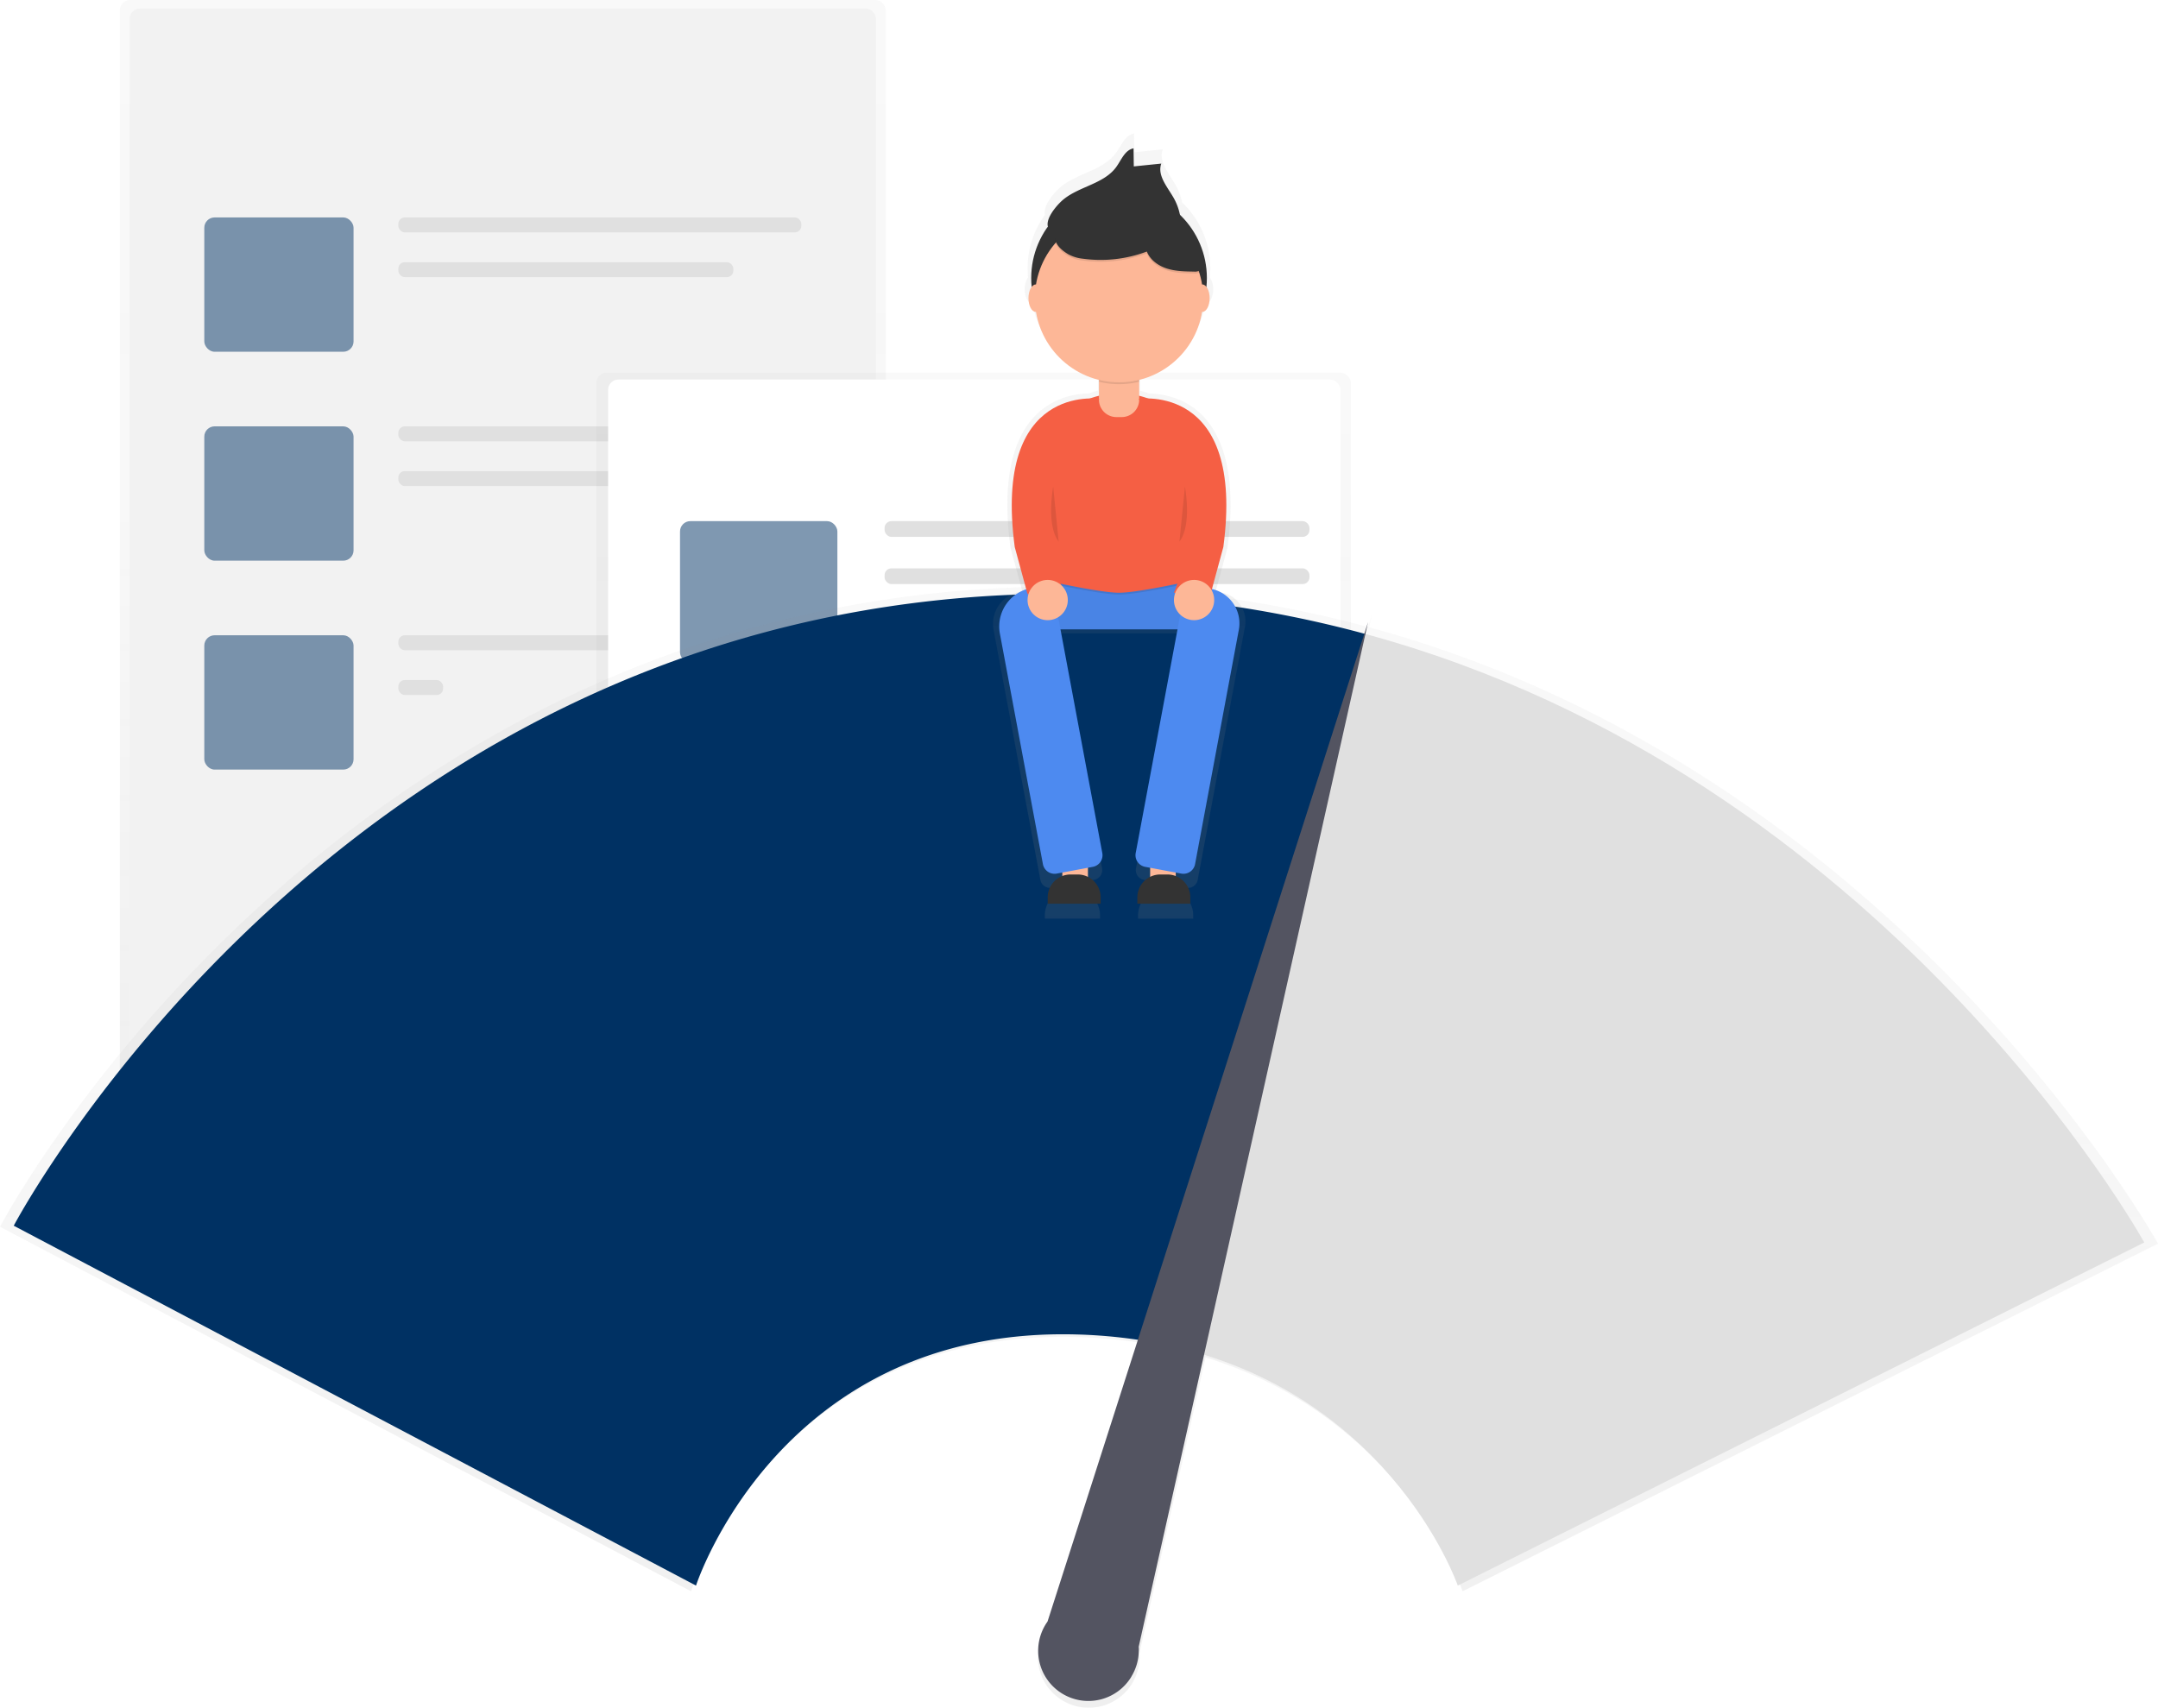 <svg id="f130f8b3-b494-408e-9d23-4781bd978d43" data-name="Layer 1" xmlns="http://www.w3.org/2000/svg" xmlns:xlink="http://www.w3.org/1999/xlink" width="942" height="745.6" viewBox="0 0 942 745.6"><defs><linearGradient id="19dcf708-dd5c-44ad-a611-182aebfaf3c5" x1="219.48" y1="505.38" x2="219.48" gradientUnits="userSpaceOnUse"><stop offset="0" stop-color="gray" stop-opacity="0.25"/><stop offset="0.54" stop-color="gray" stop-opacity="0.12"/><stop offset="1" stop-color="gray" stop-opacity="0.1"/></linearGradient><linearGradient id="fbcf3902-941f-4a87-a568-e80fc50a1800" x1="425.02" y1="459.78" x2="425.02" y2="162.72" xlink:href="#19dcf708-dd5c-44ad-a611-182aebfaf3c5"/><linearGradient id="34819b51-4aee-4e46-acb4-23489a509fb6" x1="600" y1="824.36" x2="600" y2="334.87" xlink:href="#19dcf708-dd5c-44ad-a611-182aebfaf3c5"/><linearGradient id="cc414fb6-c720-43be-8b52-f04b3df2ea53" x1="617.59" y1="479.82" x2="617.59" y2="137.05" xlink:href="#19dcf708-dd5c-44ad-a611-182aebfaf3c5"/></defs><title>fast loading</title><g opacity="0.5"><rect x="52.32" width="334.33" height="505.38" rx="4.5" ry="4.5" fill="url(#19dcf708-dd5c-44ad-a611-182aebfaf3c5)"/></g><rect x="56.6" y="3.71" width="325.76" height="495.16" rx="4.5" ry="4.5" fill="#f2f2f2"/><g opacity="0.5"><rect x="89.18" y="94.93" width="65.15" height="58.64" rx="4.5" ry="4.5" fill="#003163"/></g><rect x="173.88" y="94.93" width="175.91" height="6.52" rx="2.82" ry="2.82" fill="#e0e0e0"/><rect x="173.88" y="114.47" width="146.23" height="6.52" rx="2.82" ry="2.82" fill="#e0e0e0"/><g opacity="0.5"><rect x="89.18" y="186.14" width="65.15" height="58.64" rx="4.5" ry="4.5" fill="#003163"/></g><rect x="173.88" y="186.14" width="175.91" height="6.52" rx="2.82" ry="2.82" fill="#e0e0e0"/><rect x="173.88" y="205.68" width="175.91" height="6.52" rx="2.82" ry="2.82" fill="#e0e0e0"/><g opacity="0.5"><rect x="89.18" y="277.35" width="65.15" height="58.64" rx="4.5" ry="4.5" fill="#003163"/></g><rect x="173.88" y="277.35" width="175.91" height="6.52" rx="2.82" ry="2.82" fill="#e0e0e0"/><rect x="173.88" y="296.9" width="19.55" height="6.52" rx="2.82" ry="2.82" fill="#e0e0e0"/><g opacity="0.5"><rect x="260.36" y="162.72" width="329.32" height="297.06" rx="4.5" ry="4.5" fill="url(#fbcf3902-941f-4a87-a568-e80fc50a1800)"/></g><rect x="265.45" y="165.7" width="319.7" height="287.73" rx="4.5" ry="4.5" fill="#fff"/><g opacity="0.5"><rect x="296.84" y="227.52" width="68.69" height="61.82" rx="4.5" ry="4.5" fill="#003163"/></g><rect x="386.14" y="227.52" width="185.46" height="6.87" rx="2.98" ry="2.98" fill="#e0e0e0"/><rect x="386.14" y="248.13" width="185.46" height="6.87" rx="2.98" ry="2.98" fill="#e0e0e0"/><rect x="289.97" y="322.92" width="281.63" height="6.87" rx="2.98" ry="2.98" fill="#e0e0e0"/><rect x="289.97" y="343.53" width="281.63" height="6.87" rx="2.98" ry="2.98" fill="#e0e0e0"/><rect x="289.97" y="371" width="281.63" height="6.87" rx="2.98" ry="2.98" fill="#e0e0e0"/><rect x="289.97" y="391.61" width="212.94" height="6.87" rx="2.98" ry="2.98" fill="#e0e0e0"/><g opacity="0.5"><path d="M726.64,352.64h0l1.17-5.22-1.64,5.1a510.06,510.06,0,0,0-130.8-17.64C277.05,333,129,614.33,129,614.33L430.66,773.49s37-114.74,168.41-111a226.18,226.18,0,0,1,27,2.36L586.09,789.38a22.2,22.2,0,1,0,37.07,24.4h0l0-.06a22.07,22.07,0,0,0,3.27-11.2c0-.67,0-1.34-.07-2l28.9-129.14c86.1,26.48,112.19,102.1,112.19,102.1L1071,621.73S957,415.2,726.64,352.64Z" transform="translate(-129 -78.76)" fill="url(#34819b51-4aee-4e46-acb4-23489a509fb6)"/></g><path d="M595.43,338C281.17,336.17,135,613.89,135,613.89L432.82,771s36.54-113.28,166.27-109.63a223.22,223.22,0,0,1,27.29,2.42L725,355.54A503.55,503.55,0,0,0,595.43,338Z" transform="translate(-129 -78.76)" fill="#003163"/><path d="M725,355.54,626.38,663.82C734,680.17,765.35,771,765.35,771L1065,621.2S952.41,417.3,725,355.54Z" transform="translate(-129 -78.76)" fill="#e0e0e0"/><path d="M626.06,797.71,726.18,350.38,586.26,786.71a21.92,21.92,0,1,0,36.59,24.09h0v-.06a21.79,21.79,0,0,0,3.23-11.05C626.14,799,626.11,798.36,626.06,797.71Z" transform="translate(-129 -78.76)" fill="#535461"/><g opacity="0.7"><path d="M662.25,337.47l-2.62-.49,5.17-19c8.14-61-22.61-67.19-34.14-67.4a37.91,37.91,0,0,0-4.05-1.23v-7.2a38.22,38.22,0,0,0,28.55-30.86h.1c1.83,0,3.32-2.79,3.32-6.23a8.64,8.64,0,0,0-1.45-5.14q.2-2,.2-4A39.72,39.72,0,0,0,645,167.13a25.6,25.6,0,0,0-2.82-7.58c-2.83-5-7.54-10.18-5.62-15.59l-12.43,1.28-.12-8.19c-3.88.7-5.51,5.19-7.81,8.39-5.54,7.7-16.65,8.77-24,14.77-2.5,2-8.12,8.24-7.05,12.31a39.66,39.66,0,0,0-7.58,23.37q0,2,.2,4a8.64,8.64,0,0,0-1.45,5.14c0,3.44,1.49,6.23,3.32,6.23h.1a38.22,38.22,0,0,0,28.55,30.86v7.2a37.91,37.91,0,0,0-4.05,1.23c-11.53.21-42.28,6.36-34.14,67.4l5.17,19-1.23.23a14.17,14.17,0,0,0-11.33,16.53L583.14,462.9a4.29,4.29,0,0,0,5,3.43l3.59-.67v2.12a11.92,11.92,0,0,0-6.64,10.68v1.35h24.08v-1.35a11.92,11.92,0,0,0-5.81-10.23v-4.75l3.28-.61a4.29,4.29,0,0,0,3.43-5L590.93,355.29H644L624.88,457.88a4.29,4.29,0,0,0,3.43,5l3.28.61v4.75a11.92,11.92,0,0,0-5.81,10.23v1.35h24.08v-1.35a11.92,11.92,0,0,0-6.64-10.68v-2.12l3.59.67a4.29,4.29,0,0,0,5-3.43l20.64-110.56A12.75,12.75,0,0,0,662.25,337.47Z" transform="translate(-129 -78.76)" fill="url(#cc414fb6-c720-43be-8b52-f04b3df2ea53)"/></g><rect x="463.72" y="373" width="11.18" height="15.18" fill="#fdb797"/><rect x="502.06" y="373" width="11.18" height="15.18" fill="#fdb797"/><rect x="451.74" y="248.4" width="73.49" height="26.36" fill="#4d8af0"/><g opacity="0.05"><rect x="451.74" y="248.4" width="73.49" height="26.36"/></g><path d="M580.74,331.95s27.42,6.39,36.74,6.39,36.74-6.39,36.74-6.39v-4H580.74Z" transform="translate(-129 -78.76)" opacity="0.1"/><path d="M654.22,331.15s-27.42,6.39-36.74,6.39-36.74-6.39-36.74-6.39V287.22a36.74,36.74,0,0,1,36.74-36.74h0a36.74,36.74,0,0,1,36.74,36.74Z" transform="translate(-129 -78.76)" fill="#f55f44"/><path d="M479.7,153.34h17.57a0,0,0,0,1,0,0v21.14a7.61,7.61,0,0,1-7.61,7.61h-2.34a7.61,7.61,0,0,1-7.61-7.61V153.34A0,0,0,0,1,479.7,153.34Z" fill="#fdb797"/><path d="M606,457.22l-15.75,2.94a5.17,5.17,0,0,1-6-4.13L565.47,355.39a17.06,17.06,0,0,1,13.64-19.91l4.06-.76a5.17,5.17,0,0,1,6,4.13l21,112.33A5.17,5.17,0,0,1,606,457.22Z" transform="translate(-129 -78.76)" fill="#4d8af0"/><path d="M628.92,457.22l15.75,2.94a5.17,5.17,0,0,0,6-4.13l19.1-102.32a15.36,15.36,0,0,0-12.28-17.91l-5.74-1.07a5.17,5.17,0,0,0-6,4.13l-21,112.33A5.17,5.17,0,0,0,628.92,457.22Z" transform="translate(-129 -78.76)" fill="#4d8af0"/><path d="M608.7,245.42a36.77,36.77,0,0,0,17.57,0V232.9H608.7Z" transform="translate(-129 -78.76)" opacity="0.1"/><circle cx="488.48" cy="121.39" r="38.34" fill="#333"/><circle cx="488.48" cy="130.18" r="36.74" fill="#fdb797"/><path d="M593.22,165.82c7.07-5.77,17.76-6.8,23.08-14.21,2.21-3.08,3.78-7.41,7.51-8.08l.11,7.88,12-1.23c-1.85,5.2,2.68,10.2,5.41,15a24.66,24.66,0,0,1,3.19,11.61c-4.15,2.49-9.3-.23-13.92-1.68s-9.27-1.56-14-1.69a29.05,29.05,0,0,0-7.22.4,36.41,36.41,0,0,0-6,2.19c-3.18,1.33-13.23,6.36-16.18,3.12C583.88,175.46,590.49,168.05,593.22,165.82Z" transform="translate(-129 -78.76)" fill="#333"/><path d="M595.22,190.51a16.85,16.85,0,0,0,6.5,2,57.24,57.24,0,0,0,27.89-3.13c1.46,3.69,5,6.23,8.79,7.43s7.81,1.26,11.78,1.32a4.36,4.36,0,0,0,2.53-.48c1.77-1.19.91-3.93-.12-5.79l-5.12-9.28c-1.51-2.74-3.07-5.54-5.41-7.61-2.94-2.6-6.84-3.82-10.68-4.59a60.24,60.24,0,0,0-27.42.91C594.39,173.82,582.1,182.57,595.22,190.51Z" transform="translate(-129 -78.76)" opacity="0.1"/><path d="M595.22,189.71a16.85,16.85,0,0,0,6.5,2,57.24,57.24,0,0,0,27.89-3.13c1.46,3.69,5,6.23,8.79,7.43s7.81,1.26,11.78,1.32a4.36,4.36,0,0,0,2.53-.48c1.77-1.19.91-3.93-.12-5.79l-5.12-9.28c-1.51-2.74-3.07-5.54-5.41-7.61-2.94-2.6-6.84-3.82-10.68-4.59a60.24,60.24,0,0,0-27.42.91C594.39,173,582.1,181.78,595.22,189.71Z" transform="translate(-129 -78.76)" fill="#333"/><ellipse cx="524.83" cy="130.18" rx="3.2" ry="5.99" fill="#fdb797"/><ellipse cx="452.14" cy="130.18" rx="3.2" ry="5.99" fill="#fdb797"/><path d="M608.84,252.92s-46.48-7.24-36.89,64.65l5.59,20.61,16-.64s-10.38-24-4-39.94S608.84,252.92,608.84,252.92Z" transform="translate(-129 -78.76)" fill="#f55f44"/><path d="M626.12,252.92s46.48-7.24,36.89,64.65l-5.59,20.61-16-.64s10.38-24,4-39.94S626.12,252.92,626.12,252.92Z" transform="translate(-129 -78.76)" fill="#f55f44"/><circle cx="457.33" cy="261.97" r="8.79" fill="#fdb797"/><circle cx="521.23" cy="261.97" r="8.79" fill="#fdb797"/><path d="M467.37,381.79h3.09a10,10,0,0,1,10,10v2.74a0,0,0,0,1,0,0H457.33a0,0,0,0,1,0,0v-2.74A10,10,0,0,1,467.37,381.79Z" fill="#333"/><path d="M506.51,381.79h3.09a10,10,0,0,1,10,10v2.74a0,0,0,0,1,0,0H496.47a0,0,0,0,1,0,0v-2.74A10,10,0,0,1,506.51,381.79Z" fill="#333"/><path d="M588.73,291.21s-3.2,16.77,2.4,24" transform="translate(-129 -78.76)" opacity="0.1"/><path d="M646.24,291.21s3.2,16.77-2.4,24" transform="translate(-129 -78.76)" opacity="0.1"/></svg>